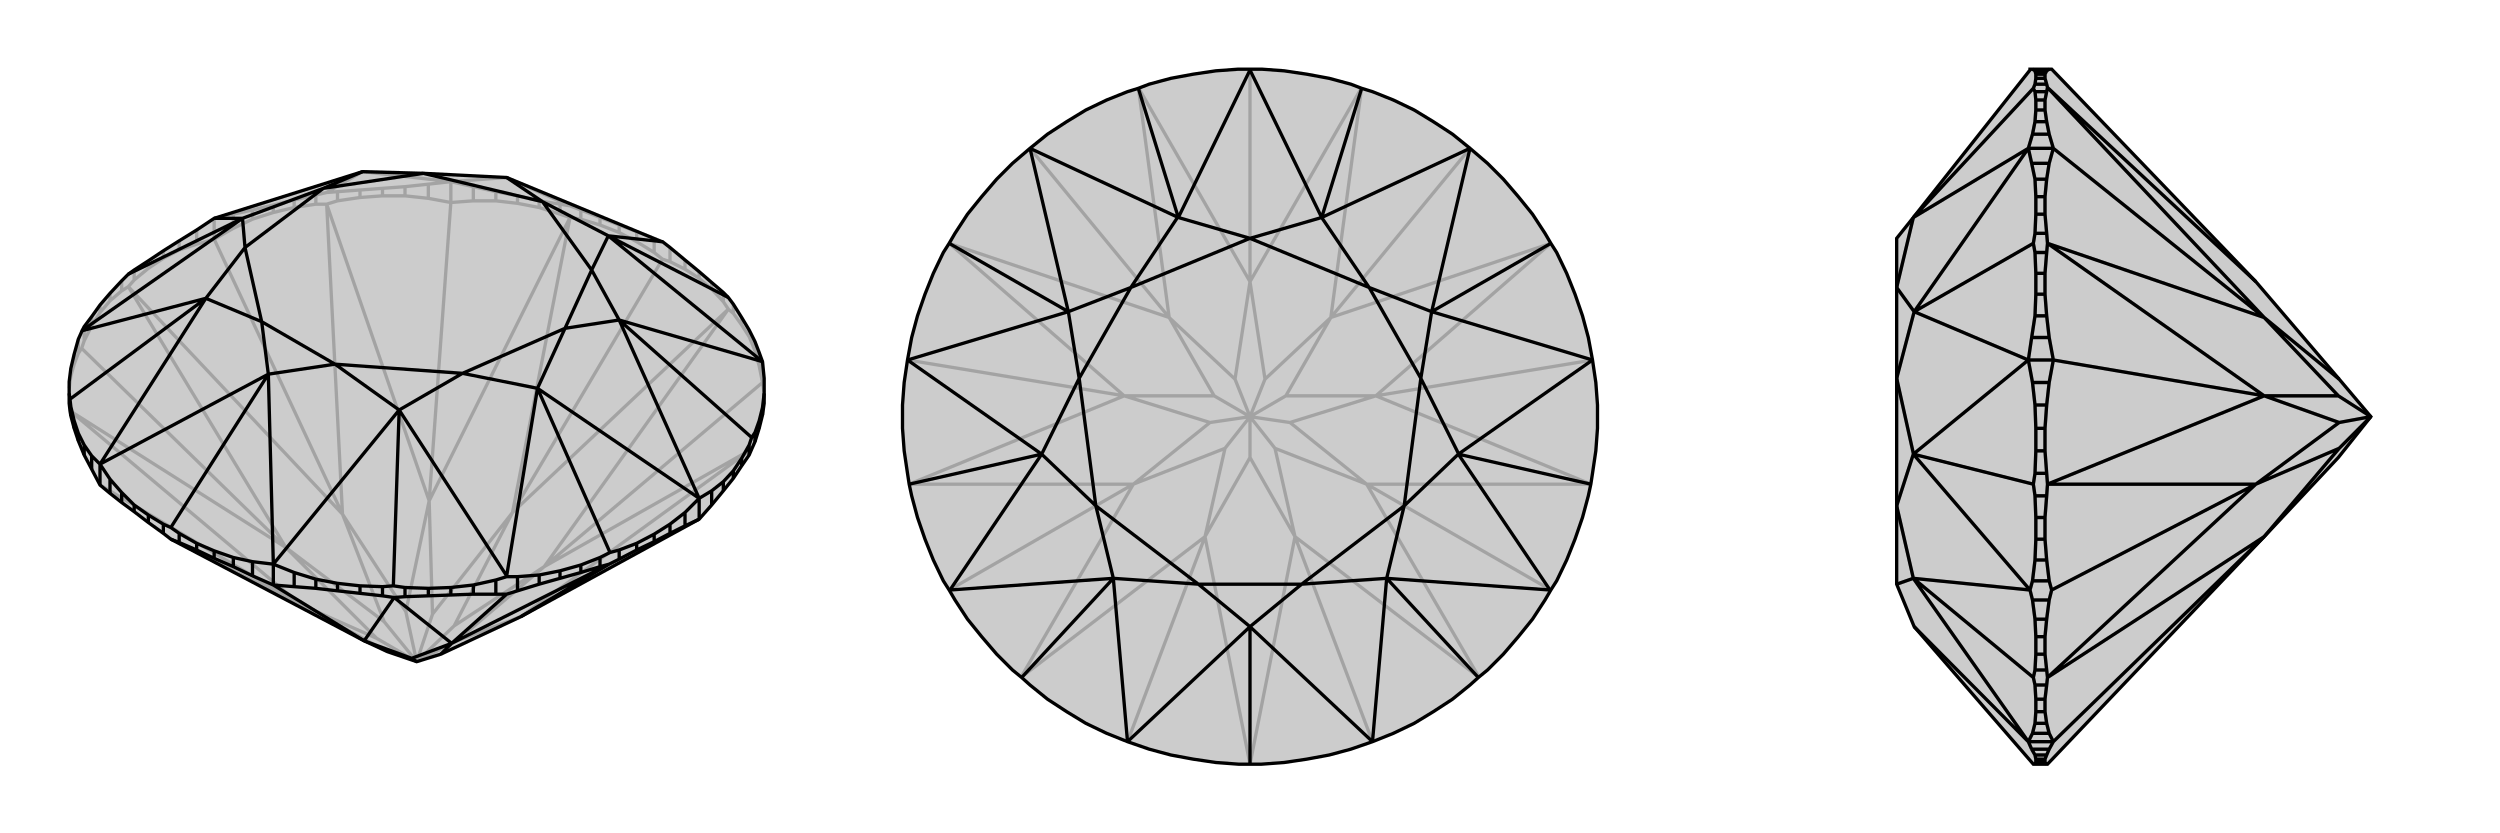 <svg xmlns="http://www.w3.org/2000/svg" viewBox="0 0 3000 1000">
    <g stroke="currentColor" stroke-width="4" fill="none" transform="translate(0 12)">
        <path fill="currentColor" stroke="none" fill-opacity=".2" d="M110,551L101,534L94,517L89,502L85,487L84,481L83,472L83,460L83,446L85,430L89,413L94,395L98,386L101,380L110,368L120,354L132,340L146,325L154,317L161,312L178,301L196,289L215,277L236,264L257,250L435,194L508,196L608,201L608,201L794,278L795,278L804,285L822,300L839,314L854,327L868,339L874,345L880,353L890,369L899,384L906,398L911,411L915,422L917,442L917,460L917,472L915,486L911,502L906,518L902,527L899,534L890,547L880,562L868,577L854,594L839,611L625,728L529,773L500,782L465,770L437,757L205,635L196,628L178,615L161,602L146,591L132,580L120,570z" />
<path stroke-opacity=".2" d="M85,439L85,430M89,425L89,413M94,412L94,395M101,397L101,380M110,379L110,368M120,363L120,354M132,349L132,340M146,337L146,325M161,324L161,312M178,310L178,301M196,298L196,289M215,288L215,277M236,281L236,264M257,275L257,250M280,262L280,245M303,251L303,240M328,243L328,234M353,237L353,228M379,233L379,222M405,229L405,218M432,225L432,216M459,223L459,214M486,223L486,212M514,226L514,209M541,231L541,206M568,229L568,212M595,229L595,218M621,232L621,223M647,237L647,229M672,245L672,233M697,251L697,240M720,258L720,249M743,267L743,258M764,278L764,266M785,291L785,274M804,302L804,285M822,311L822,300M839,322L839,314M854,335L854,327M868,350L868,339M880,364L880,353M890,378L890,369M899,392L899,384M906,409L906,398M911,427L911,411M915,447L915,422M83,454L85,439M85,439L89,425M89,425L94,412M94,412L98,406M101,397L98,406M101,397L110,379M110,379L120,363M120,363L132,349M132,349L146,337M146,337L154,332M98,406L343,645M161,324L154,332M161,324L178,310M178,310L196,298M196,298L215,288M215,288L236,281M236,281L257,275M257,275L280,262M280,262L303,251M303,251L328,243M328,243L353,237M353,237L379,233M379,233L392,233M257,275L411,605M405,229L392,233M405,229L432,225M432,225L459,223M459,223L486,223M486,223L514,226M514,226L541,231M541,231L568,229M568,229L595,229M595,229L621,232M621,232L647,237M647,237L672,245M672,245L684,249M541,231L515,589M697,251L684,249M697,251L720,258M720,258L743,267M743,267L764,278M764,278L785,291M785,291L795,299M804,302L795,299M804,302L822,311M822,311L839,322M839,322L854,335M854,335L868,350M868,350L874,359M795,299L615,603M880,364L874,359M880,364L890,378M890,378L899,392M899,392L906,409M906,409L911,427M911,427L915,447M915,447L917,459M915,447L653,668M120,570L360,713M84,481L360,713M84,481L343,645M154,332L343,645M154,332L411,605M392,233L411,605M392,233L515,589M684,249L515,589M684,249L615,603M874,359L615,603M874,359L653,668M902,527L653,668M902,527L625,728M205,635L360,713M360,713L452,754M360,713L465,770M411,605L461,734M411,605L487,722M515,589L487,722M515,589L519,725M487,722L500,782M653,668L545,739M653,668L548,757M625,728L548,757M500,782L548,757M343,645L452,754M343,645L461,734M500,782L452,754M500,782L461,734M615,603L519,725M615,603L545,739M500,782L519,725M500,782L545,739M568,212L541,206M568,212L595,218M595,218L621,223M621,223L647,229M647,229L672,233M672,233L684,235M697,240L684,235M697,240L720,249M720,249L743,258M743,258L764,266M764,266L785,274M785,274L795,278M684,235L608,201M541,206L608,201M257,250L280,245M280,245L303,240M303,240L328,234M328,234L353,228M353,228L379,222M379,222L392,219M405,218L392,219M405,218L432,216M432,216L459,214M459,214L486,212M486,212L514,209M541,206L514,209M541,206L435,194M435,194L392,219" />
<path d="M110,551L101,534L94,517L89,502L85,487L84,481L83,472L83,460L83,446L85,430L89,413L94,395L98,386L101,380L110,368L120,354L132,340L146,325L154,317L161,312L178,301L196,289L215,277L236,264L257,250L435,194L508,196L608,201L608,201L794,278L795,278L804,285L822,300L839,314L854,327L868,339L874,345L880,353L890,369L899,384L906,398L911,411L915,422L917,442L917,460L917,472L915,486L911,502L906,518L902,527L899,534L890,547L880,562L868,577L854,594L839,611L625,728L529,773L500,782L465,770L437,757L205,635L196,628L178,615L161,602L146,591L132,580L120,570z" />
<path d="M215,639L215,628M196,628L196,617M178,615L178,606M161,602L161,594M146,591L146,579M132,580L132,563M120,570L120,545M110,551L110,535M101,534L101,522M94,517L94,508M89,502L89,493M85,487L85,476M915,486L915,477M911,502L911,493M906,518L906,507M899,534L899,522M890,547L890,538M880,562L880,553M868,577L868,566M854,594L854,577M839,611L839,586M822,619L822,603M804,628L804,617M785,638L785,629M764,648L764,640M743,659L743,648M720,668L720,657M697,675L697,666M672,682L672,673M647,689L647,678M621,697L621,680M595,701L595,684M568,701L568,690M541,702L541,693M514,703L514,694M486,704L486,693M459,703L459,692M432,700L432,691M405,697L405,688M379,694L379,683M353,692L353,675M328,690L328,665M303,679L303,662M280,668L280,657M236,648L236,640M257,658L257,649M839,611L822,619M822,619L804,628M804,628L785,638M785,638L764,648M764,648L743,659M743,659L731,665M720,668L731,665M720,668L697,675M697,675L672,682M672,682L647,689M647,689L621,697M621,697L608,701M595,701L608,701M595,701L568,701M568,701L541,702M541,702L514,703M514,703L486,704M486,704L473,705M608,701L542,760M459,703L473,705M459,703L432,700M432,700L405,697M405,697L379,694M379,694L353,692M353,692L328,690M215,639L236,648M215,639L205,635M328,690L303,679M303,679L280,668M280,668L257,658M236,648L257,658M328,690L437,757M625,728L731,665M731,665L542,760M542,760L473,705M473,705L437,757M437,757L494,778M542,760L529,773M542,760L494,778M500,782L494,778M459,692L472,691M459,692L432,691M432,691L405,688M405,688L379,683M379,683L353,675M353,675L328,665M822,603L839,586M822,603L804,617M804,617L785,629M785,629L764,640M764,640L743,648M743,648L732,651M110,535L120,545M110,535L101,522M101,522L94,508M94,508L89,493M89,493L85,476M85,476L84,467M595,684L608,680M595,684L568,690M568,690L541,693M541,693L514,694M514,694L486,693M486,693L472,691M472,691L479,480M720,657L732,651M720,657L697,666M697,666L672,673M672,673L647,678M647,678L621,680M621,680L608,680M732,651L645,454M608,680L608,679M874,345L730,271M154,317L291,250M83,460L84,467M84,467L247,346M98,386L98,385M608,679L479,480M608,679L645,454M794,278L730,271M98,385L291,250M98,385L247,346M120,545L247,346M839,586L645,454M328,665L479,480M915,422L730,271M257,250L291,250M215,628L236,640M215,628L205,621M328,665L303,662M303,662L280,657M280,657L257,649M236,640L257,649M328,665L322,437M917,460L915,477M915,477L911,493M911,493L906,507M906,507L902,513M915,422L743,372M196,617L205,621M196,617L178,606M178,606L161,594M161,594L146,579M146,579L132,563M132,563L120,545M120,545L322,437M205,621L322,437M899,522L902,513M899,522L890,538M890,538L880,553M880,553L868,566M868,566L854,577M854,577L839,586M839,586L743,372M743,372L902,513M322,437L314,374M322,437L402,425M743,372L678,382M743,372L710,312M435,194L388,214M645,454L645,454M645,454L645,454M608,201L608,201M247,346L247,346M247,346L247,346M645,454L555,436M678,382L645,454M645,454L645,454M608,201L651,230M608,201L608,201M247,346L294,285M314,374L247,346M247,346L247,346M479,480L555,436M479,480L402,425M402,425L402,425M730,271L651,230M730,271L710,312M710,312L710,312M291,250L294,285M291,250L388,214M388,214L388,214M555,436L555,436M651,230L651,230M294,285L294,285M314,374L402,425M678,382L710,312M508,196L388,214M555,436L678,382M651,230L508,196M294,285L314,374M555,436L402,425M651,230L710,312M294,285L388,214" />
    </g>
    <g stroke="currentColor" stroke-width="4" fill="none" transform="translate(1000 0)">
        <path fill="currentColor" stroke="none" fill-opacity=".2" d="M743,839L720,854L697,868L672,880L647,890L621,899L595,906L568,911L541,915L514,917L500,917L486,917L459,915L432,911L405,906L379,899L353,890L328,880L303,868L280,854L257,839L236,822L226,813L215,804L196,785L178,764L161,743L146,720L139,708L132,697L120,672L110,647L101,621L94,595L91,581L89,568L85,541L83,514L83,486L85,459L89,432L94,405L101,379L110,353L120,328L132,303L139,292L146,280L161,257L178,236L196,215L215,196L236,178L257,161L280,146L303,132L328,120L353,110L366,106L379,101L405,94L432,89L459,85L486,83L500,83L514,83L541,85L568,89L595,94L621,101L634,106L647,110L672,120L697,132L720,146L743,161L764,178L785,196L804,215L822,236L839,257L854,280L861,292L868,303L880,328L890,353L899,379L906,405L911,432L915,459L917,486L917,514L915,541L911,568L909,581L906,595L899,621L890,647L880,672L868,697L861,708L854,720L839,743L822,764L804,785L785,804L774,813L764,822z" />
<path stroke-opacity=".2" d="M139,708L360,581M89,432L349,475M236,178L403,381M500,83L500,338M764,178L597,381M911,432L651,475M861,708L640,581M647,890L554,644M353,890L446,644M225,813L446,644M225,813L360,581M91,581L360,581M91,581L349,475M139,292L349,475M139,292L403,381M366,105L403,381M366,105L500,338M634,105L500,338M634,105L597,381M861,292L597,381M861,292L651,475M651,475L909,581M909,581L640,581M640,581L775,813M775,813L554,644M500,917L554,644M500,917L446,644M446,644L470,538M446,644L500,549M349,475L452,507M349,475L457,475M403,381L457,475M403,381L482,455M457,475L500,500M597,381L518,455M597,381L543,475M651,475L543,475M651,475L548,507M500,500L543,475M554,644L530,538M554,644L500,549M500,500L500,549M640,581L548,507M640,581L530,538M500,500L548,507M500,500L530,538M360,581L470,538M360,581L452,507M500,500L470,538M500,500L452,507M500,338L482,455M500,338L518,455M500,500L482,455M500,500L518,455" />
<path d="M743,839L720,854L697,868L672,880L647,890L621,899L595,906L568,911L541,915L514,917L500,917L486,917L459,915L432,911L405,906L379,899L353,890L328,880L303,868L280,854L257,839L236,822L226,813L215,804L196,785L178,764L161,743L146,720L139,708L132,697L120,672L110,647L101,621L94,595L91,581L89,568L85,541L83,514L83,486L85,459L89,432L94,405L101,379L110,353L120,328L132,303L139,292L146,280L161,257L178,236L196,215L215,196L236,178L257,161L280,146L303,132L328,120L353,110L366,106L379,101L405,94L432,89L459,85L486,83L500,83L514,83L541,85L568,89L595,94L621,101L634,106L647,110L672,120L697,132L720,146L743,161L764,178L785,196L804,215L822,236L839,257L854,280L861,292L868,303L880,328L890,353L899,379L906,405L911,432L915,459L917,486L917,514L915,541L911,568L909,581L906,595L899,621L890,647L880,672L868,697L861,708L854,720L839,743L822,764L804,785L785,804L774,813L764,822z" />
<path d="M774,813L664,694M909,581L750,545M861,708L860,708M634,106L586,261M366,106L414,261M500,83L500,84M91,581L250,545M226,813L336,694M139,708L140,708M860,708L664,694M860,708L750,545M500,84L586,261M500,84L414,261M140,708L250,545M140,708L336,694M353,890L336,694M911,432L750,545M236,178L414,261M647,890L664,694M764,178L586,261M89,432L250,545M647,890L500,752M764,178L718,374M89,432L282,374M353,890L500,752M500,917L500,752M911,432L718,374M718,374L861,292M236,178L282,374M282,374L139,292M500,752L438,701M500,752L562,701M718,374L705,454M718,374L643,345M282,374L357,345M282,374L295,454M750,545L750,545M750,545L750,544M414,261L414,261M414,261L413,261M336,694L336,694M336,694L336,694M750,545L685,607M705,454L750,544M750,545L750,544M414,261L500,286M357,345L413,261M414,261L413,261M336,694L315,607M438,701L336,694M336,694L336,694M664,694L685,607M664,694L562,701M562,701L562,701M586,261L500,286M586,261L643,345M643,345L643,345M250,545L315,607M250,545L295,454M295,454L295,454M685,607L685,607M500,286L500,286M315,607L315,607M438,701L562,701M705,454L643,345M357,345L295,454M685,607L705,454M500,286L357,345M315,607L438,701M685,607L562,701M500,286L643,345M315,607L295,454" />
    </g>
    <g stroke="currentColor" stroke-width="4" fill="none" transform="translate(2000 0)">
        <path fill="currentColor" stroke="none" fill-opacity=".2" d="M462,83L707,338L807,455L845,500L806,549L717,644L457,917L456,917L442,917L440,917L297,752L276,701L276,701L276,607L276,607L276,454L276,345L276,286L296,261L436,84L436,83L439,83L459,83z" />
<path stroke-opacity=".2" d="M454,915L443,915M454,911L443,911M456,906L442,906M459,899L438,899M464,890L434,890M459,880L439,880M456,868L442,868M454,854L443,854M454,839L443,839M456,822L442,822M456,804L442,804M454,785L443,785M454,764L443,764M456,743L442,743M459,720L439,720M459,697L439,697M456,672L442,672M454,647L443,647M454,621L443,621M456,595L442,595M456,568L442,568M454,541L443,541M454,514L443,514M456,486L442,486M459,459L439,459M464,432L434,432M459,405L438,405M456,379L442,379M454,353L443,353M454,328L443,328M456,303L442,303M456,280L442,280M454,257L443,257M454,236L443,236M456,215L442,215M459,196L438,196M464,178L434,178M459,161L439,161M456,146L442,146M454,132L443,132M454,120L443,120M456,110L442,110M456,101L442,101M454,94L443,94M454,89L443,89M456,85L442,85M464,890L459,880M459,880L456,868M456,868L454,854M454,854L454,839M454,839L456,822M456,822L457,813M456,804L457,813M456,804L454,785M454,785L454,764M454,764L456,743M456,743L459,720M459,720L462,708M459,697L462,708M459,697L456,672M456,672L454,647M454,647L454,621M454,621L456,595M456,595L457,581M462,708L707,581M456,568L457,581M456,568L454,541M454,541L454,514M454,514L456,486M456,486L459,459M459,459L464,432M464,432L459,405M459,405L456,379M456,379L454,353M454,353L454,328M454,328L456,303M456,303L457,292M464,432L717,475M456,280L457,292M456,280L454,257M454,257L454,236M454,236L456,215M456,215L459,196M459,196L464,178M464,178L459,161M459,161L456,146M456,146L454,132M454,132L454,120M454,120L456,110M456,110L457,105M464,178L717,381M456,101L457,105M456,101L454,94M454,94L454,89M454,89L456,85M456,85L459,83M456,917L454,915M454,915L454,911M454,911L456,906M456,906L459,899M464,890L459,899M464,890L717,644M457,813L717,644M457,813L707,581M457,581L707,581M457,581L717,475M457,292L717,475M457,292L717,381M457,105L717,381M457,105L707,338M717,644L807,538M717,475L807,507M717,475L806,475M717,381L806,475M717,381L807,455M806,475L845,500M707,581L807,538M707,581L807,507M845,500L807,538M845,500L807,507M439,161L434,178M439,161L442,146M442,146L443,132M443,132L443,120M443,120L442,110M442,110L440,106M442,568L440,581M442,568L443,541M443,541L443,514M443,514L442,486M442,486L439,459M439,459L434,432M439,880L434,890M439,880L442,868M442,868L443,854M443,854L443,839M443,839L442,822M442,822L440,813M442,101L440,106M442,101L443,94M443,94L443,89M443,89L442,85M442,85L439,83M440,106L296,261M439,697L436,708M439,697L442,672M442,672L443,647M443,647L443,621M443,621L442,595M442,595L440,581M440,581L296,545M442,804L440,813M442,804L443,785M443,785L443,764M443,764L442,743M442,743L439,720M439,720L436,708M440,813L296,694M436,708L436,708M436,708L296,545M436,708L296,694M434,890L296,694M434,178L296,261M434,432L296,545M434,432L438,405M438,405L442,379M442,379L443,353M443,353L443,328M443,328L442,303M442,303L440,292M434,432L297,374M442,917L443,915M443,915L443,911M443,911L442,906M442,906L438,899M438,899L434,890M434,890L297,752M442,280L440,292M442,280L443,257M443,257L443,236M443,236L442,215M442,215L438,196M434,178L438,196M434,178L297,374M297,374L440,292M297,374L276,345M297,374L276,454M296,261L296,261M296,694L296,694M296,694L296,694M276,345L296,261M296,261L296,261M296,694L276,607M276,701L296,694M296,694L296,694M296,545L276,607M296,545L276,454M276,454L276,454" />
<path d="M462,83L707,338L807,455L845,500L806,549L717,644L457,917L456,917L442,917L440,917L297,752L276,701L276,701L276,607L276,607L276,454L276,345L276,286L296,261L436,84L436,83L439,83L459,83z" />
<path d="M456,85L442,85M454,89L443,89M454,94L443,94M456,101L442,101M456,110L442,110M454,120L443,120M454,132L443,132M456,146L442,146M459,161L439,161M464,178L434,178M459,196L438,196M456,215L442,215M454,236L443,236M454,257L443,257M456,280L442,280M456,303L442,303M454,328L443,328M454,353L443,353M456,379L442,379M459,405L438,405M464,432L434,432M459,459L439,459M456,486L442,486M454,514L443,514M454,541L443,541M456,568L442,568M456,595L442,595M454,621L443,621M454,647L443,647M456,672L442,672M459,697L439,697M459,720L439,720M456,743L442,743M454,764L443,764M454,785L443,785M456,804L442,804M456,822L442,822M454,839L443,839M454,854L443,854M456,868L442,868M459,880L439,880M464,890L434,890M459,899L438,899M456,906L442,906M454,915L443,915M454,911L443,911M459,83L456,85M456,85L454,89M454,89L454,94M454,94L456,101M456,101L457,105M456,110L457,105M456,110L454,120M454,120L454,132M454,132L456,146M456,146L459,161M459,161L464,178M464,178L459,196M459,196L456,215M456,215L454,236M454,236L454,257M454,257L456,280M456,280L457,292M464,178L717,381M456,303L457,292M456,303L454,328M454,328L454,353M454,353L456,379M456,379L459,405M459,405L464,432M464,432L459,459M459,459L456,486M456,486L454,514M454,514L454,541M454,541L456,568M456,568L457,581M464,432L717,475M456,595L457,581M456,595L454,621M454,621L454,647M454,647L456,672M456,672L459,697M459,697L462,708M459,720L462,708M459,720L456,743M456,743L454,764M454,764L454,785M454,785L456,804M456,804L457,813M462,708L707,581M456,822L457,813M456,822L454,839M454,839L454,854M454,854L456,868M456,868L459,880M459,880L464,890M456,917L454,915M464,890L459,899M459,899L456,906M456,906L454,911M454,915L454,911M464,890L717,644M457,105L707,338M457,105L717,381M457,292L717,381M457,292L717,475M717,475L457,581M457,581L707,581M707,581L457,813M457,813L717,644M717,381L807,455M717,381L806,475M717,475L806,475M717,475L807,507M845,500L806,475M717,644L807,538M707,581L807,507M707,581L807,538M845,500L807,507M845,500L807,538M442,822L440,813M442,822L443,839M443,839L443,854M443,854L442,868M442,868L439,880M439,880L434,890M439,459L434,432M439,459L442,486M442,486L443,514M443,514L443,541M443,541L442,568M442,568L440,581M442,110L440,106M442,110L443,120M443,120L443,132M443,132L442,146M442,146L439,161M439,161L434,178M439,720L436,708M439,720L442,743M442,743L443,764M443,764L443,785M443,785L442,804M442,804L440,813M440,813L296,694M442,595L440,581M442,595L443,621M443,621L443,647M443,647L442,672M442,672L439,697M439,697L436,708M440,581L296,545M436,708L436,708M439,83L442,85M442,85L443,89M443,89L443,94M443,94L442,101M442,101L440,106M440,106L296,261M436,708L296,694M436,708L296,545M434,432L296,545M434,890L296,694M434,178L296,261M442,917L443,915M434,890L438,899M438,899L442,906M442,906L443,911M443,915L443,911M434,890L297,752M434,178L438,196M438,196L442,215M442,215L443,236M443,236L443,257M443,257L442,280M442,280L440,292M434,178L297,374M442,303L440,292M442,303L443,328M443,328L443,353M443,353L442,379M442,379L438,405M438,405L434,432M434,432L297,374M297,374L440,292M297,374L276,454M297,374L276,345M296,545L296,545M296,545L296,544M296,545L276,607M276,454L296,544M296,545L296,544M296,694L276,607M296,694L276,701M296,261L276,345M276,345L276,345" />
    </g>
</svg>